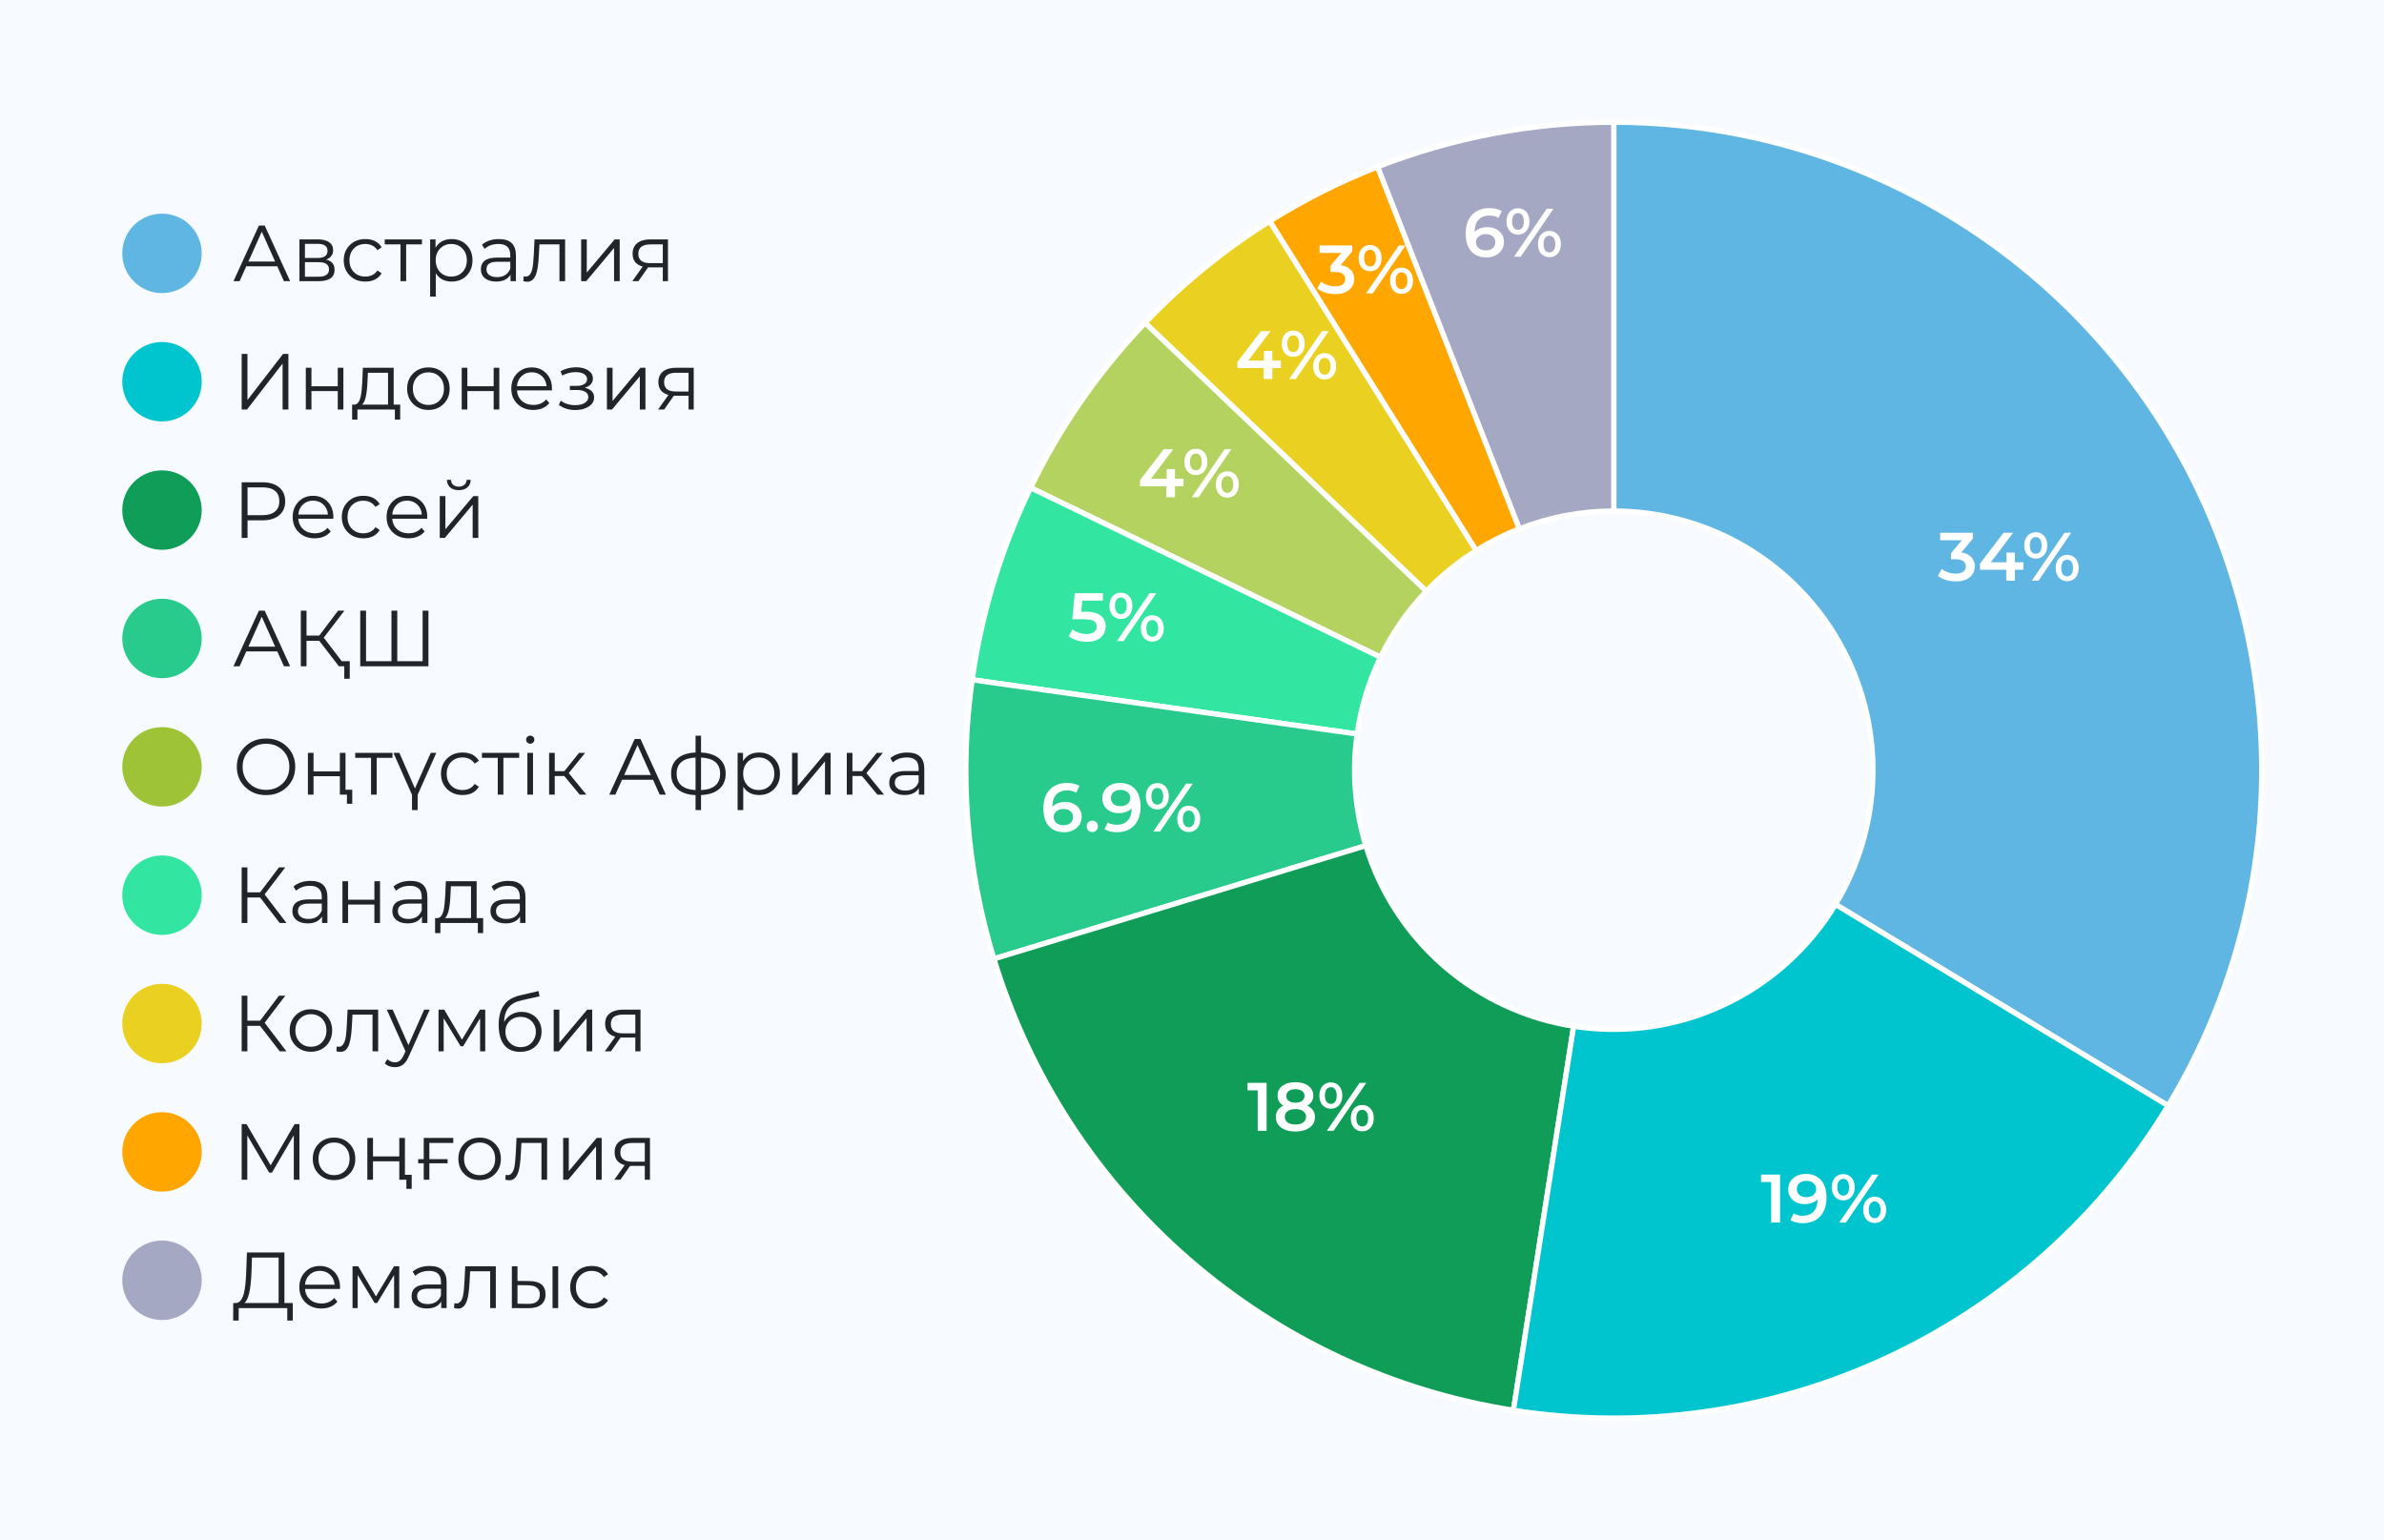 <svg width="390" height="252" viewBox="0 0 390 252" fill="none" xmlns="http://www.w3.org/2000/svg">
<rect x="0" y="0" width="390" height="252" fill="#333333" stroke="none"/>
<g clip-path="url(#clip0_2001_129)">
<path d="M800 0H0V400H800V0Z" fill="#F7FBFF"/>
<path d="M45.358 43.569H40.288L39.196 46H38.195L42.355 36.9H43.304L47.464 46H46.45L45.358 43.569ZM45.007 42.789L42.823 37.901L40.639 42.789H45.007ZM53.342 42.464C54.269 42.681 54.733 43.24 54.733 44.141C54.733 45.38 53.853 46 52.094 46H48.987V39.162H52.003C52.783 39.162 53.394 39.314 53.836 39.617C54.278 39.92 54.499 40.354 54.499 40.917C54.499 41.671 54.113 42.187 53.342 42.464ZM49.884 42.204H51.938C53.03 42.204 53.576 41.814 53.576 41.034C53.576 40.271 53.03 39.89 51.938 39.89H49.884V42.204ZM52.055 45.272C53.233 45.272 53.823 44.878 53.823 44.089C53.823 43.292 53.264 42.893 52.146 42.893H49.884V45.272H52.055ZM59.756 46.065C58.733 46.065 57.893 45.74 57.234 45.09C56.567 44.431 56.233 43.595 56.233 42.581C56.233 41.567 56.567 40.735 57.234 40.085C57.893 39.435 58.733 39.11 59.756 39.11C60.995 39.11 61.888 39.561 62.434 40.462L61.745 40.93C61.286 40.254 60.623 39.916 59.756 39.916C59.002 39.916 58.382 40.159 57.897 40.644C57.412 41.147 57.169 41.792 57.169 42.581C57.169 43.378 57.412 44.024 57.897 44.518C58.382 45.003 59.002 45.246 59.756 45.246C60.631 45.246 61.294 44.912 61.745 44.245L62.434 44.713C61.879 45.614 60.987 46.065 59.756 46.065ZM69.031 39.981H66.444V46H65.521V39.981H62.934V39.162H69.031V39.981ZM73.889 39.11C74.877 39.11 75.687 39.431 76.32 40.072C76.97 40.722 77.295 41.558 77.295 42.581C77.295 43.612 76.97 44.453 76.32 45.103C75.687 45.744 74.877 46.065 73.889 46.065C72.736 46.065 71.869 45.614 71.289 44.713V48.522H70.366V39.162H71.25V40.514C71.822 39.578 72.701 39.11 73.889 39.11ZM73.824 45.246C74.552 45.246 75.158 45.003 75.644 44.518C76.129 44.015 76.372 43.37 76.372 42.581C76.372 41.801 76.129 41.16 75.644 40.657C75.158 40.163 74.552 39.916 73.824 39.916C73.087 39.916 72.48 40.163 72.004 40.657C71.518 41.151 71.276 41.792 71.276 42.581C71.276 43.37 71.518 44.015 72.004 44.518C72.48 45.003 73.087 45.246 73.824 45.246ZM81.631 39.11C83.477 39.11 84.4 39.994 84.4 41.762V46H83.516V44.934C83.065 45.688 82.281 46.065 81.163 46.065C80.4 46.065 79.789 45.883 79.33 45.519C78.888 45.155 78.667 44.674 78.667 44.076C78.667 42.785 79.546 42.139 81.306 42.139H83.477V41.723C83.477 40.518 82.831 39.916 81.54 39.916C80.63 39.916 79.871 40.185 79.265 40.722L78.849 40.033C79.577 39.418 80.504 39.11 81.631 39.11ZM81.306 45.337C82.38 45.337 83.104 44.873 83.477 43.946V42.828H81.332C80.162 42.828 79.577 43.235 79.577 44.05C79.577 44.449 79.728 44.761 80.032 44.986C80.335 45.22 80.76 45.337 81.306 45.337ZM92.447 39.162V46H91.524V39.981H88.248L88.157 41.671C88.088 43.092 87.945 44.128 87.728 44.778C87.425 45.653 86.939 46.091 86.272 46.091C86.09 46.091 85.869 46.056 85.609 45.987L85.674 45.194C85.83 45.229 85.938 45.246 85.999 45.246C86.502 45.246 86.853 44.865 87.052 44.102C87.173 43.634 87.264 42.802 87.325 41.606L87.442 39.162H92.447ZM95.071 39.162H95.994V44.596L100.557 39.162H101.376V46H100.453V40.566L95.903 46H95.071V39.162ZM109.273 39.162V46H108.428V43.738H106.023L104.437 46H103.436L105.139 43.608C104.038 43.313 103.488 42.611 103.488 41.502C103.488 40.739 103.752 40.154 104.281 39.747C104.792 39.357 105.499 39.162 106.4 39.162H109.273ZM104.424 41.528C104.424 42.542 105.07 43.049 106.361 43.049H108.428V39.981H106.426C105.091 39.981 104.424 40.497 104.424 41.528Z" fill="#212529"/>
<path d="M26.5 47.95C30.09 47.95 33 45.04 33 41.45C33 37.86 30.09 34.95 26.5 34.95C22.91 34.95 20 37.86 20 41.45C20 45.04 22.91 47.95 26.5 47.95Z" fill="#60B6E3"/>
<path d="M39.534 57.9H40.483V65.44L46.307 57.9H47.178V67H46.229V59.473L40.405 67H39.534V57.9ZM50.028 60.162H50.951V63.191H55.254V60.162H56.177V67H55.254V63.984H50.951V67H50.028V60.162ZM65.469 66.194V68.651H64.598V67H58.475V68.651H57.604V66.194H57.994C58.454 66.168 58.783 65.765 58.982 64.985C59.112 64.465 59.208 63.62 59.268 62.45L59.359 60.162H64.403V66.194H65.469ZM60.113 62.502C60.027 64.573 59.728 65.804 59.216 66.194H63.48V60.981H60.191L60.113 62.502ZM70.089 67.065C69.084 67.065 68.252 66.736 67.593 66.077C66.934 65.427 66.605 64.595 66.605 63.581C66.605 62.567 66.934 61.735 67.593 61.085C68.252 60.435 69.084 60.11 70.089 60.11C71.094 60.11 71.922 60.435 72.572 61.085C73.231 61.735 73.56 62.567 73.56 63.581C73.56 64.595 73.231 65.427 72.572 66.077C71.922 66.736 71.094 67.065 70.089 67.065ZM70.089 66.246C70.826 66.246 71.432 66.003 71.909 65.518C72.386 65.015 72.624 64.37 72.624 63.581C72.624 62.792 72.386 62.147 71.909 61.644C71.432 61.159 70.826 60.916 70.089 60.916C69.352 60.916 68.746 61.159 68.269 61.644C67.784 62.147 67.541 62.792 67.541 63.581C67.541 64.37 67.784 65.015 68.269 65.518C68.746 66.003 69.352 66.246 70.089 66.246ZM75.533 60.162H76.456V63.191H80.759V60.162H81.682V67H80.759V63.984H76.456V67H75.533V60.162ZM90.285 63.867H84.565C84.617 64.578 84.89 65.154 85.384 65.596C85.878 66.029 86.502 66.246 87.256 66.246C88.132 66.246 88.829 65.947 89.349 65.349L89.869 65.947C89.245 66.692 88.365 67.065 87.23 67.065C86.173 67.065 85.311 66.736 84.643 66.077C83.976 65.436 83.642 64.604 83.642 63.581C83.642 62.567 83.959 61.735 84.591 61.085C85.224 60.435 86.021 60.11 86.983 60.11C87.954 60.11 88.747 60.431 89.362 61.072C89.986 61.722 90.298 62.558 90.298 63.581L90.285 63.867ZM86.983 60.903C86.325 60.903 85.77 61.115 85.319 61.54C84.877 61.956 84.626 62.502 84.565 63.178H89.414C89.353 62.502 89.102 61.956 88.66 61.54C88.21 61.115 87.65 60.903 86.983 60.903ZM95.669 63.438C96.683 63.672 97.19 64.205 97.19 65.037C97.19 65.644 96.891 66.138 96.293 66.519C95.713 66.892 94.989 67.078 94.122 67.078C93.056 67.078 92.155 66.796 91.418 66.233L91.73 65.544C92.38 66.038 93.165 66.285 94.083 66.285C94.716 66.285 95.232 66.168 95.63 65.934C96.038 65.691 96.241 65.366 96.241 64.959C96.241 64.595 96.077 64.309 95.747 64.101C95.418 63.902 94.967 63.802 94.395 63.802H93.225V63.126H94.343C94.855 63.126 95.262 63.031 95.565 62.84C95.886 62.641 96.046 62.376 96.046 62.047C96.046 61.683 95.869 61.393 95.513 61.176C95.167 60.977 94.712 60.877 94.148 60.877C93.412 60.877 92.684 61.063 91.964 61.436L91.704 60.721C92.519 60.296 93.364 60.084 94.239 60.084C95.037 60.084 95.691 60.249 96.202 60.578C96.731 60.925 96.995 61.371 96.995 61.917C96.995 62.645 96.553 63.152 95.669 63.438ZM99.286 60.162H100.209V65.596L104.772 60.162H105.591V67H104.668V61.566L100.118 67H99.286V60.162ZM113.488 60.162V67H112.643V64.738H110.238L108.652 67H107.651L109.354 64.608C108.253 64.313 107.703 63.611 107.703 62.502C107.703 61.739 107.967 61.154 108.496 60.747C109.007 60.357 109.714 60.162 110.615 60.162H113.488ZM108.639 62.528C108.639 63.542 109.285 64.049 110.576 64.049H112.643V60.981H110.641C109.306 60.981 108.639 61.497 108.639 62.528Z" fill="#212529"/>
<path d="M26.5 68.95C30.09 68.95 33 66.04 33 62.45C33 58.86 30.09 55.95 26.5 55.95C22.91 55.95 20 58.86 20 62.45C20 66.04 22.91 68.95 26.5 68.95Z" fill="#00C5CF"/>
<path d="M42.94 78.9C44.101 78.9 45.011 79.177 45.67 79.732C46.329 80.287 46.658 81.049 46.658 82.02C46.658 82.991 46.329 83.749 45.67 84.295C45.011 84.85 44.101 85.127 42.94 85.127H40.496V88H39.534V78.9H42.94ZM42.914 84.282C43.815 84.282 44.509 84.083 44.994 83.684C45.462 83.294 45.696 82.739 45.696 82.02C45.696 80.495 44.769 79.732 42.914 79.732H40.496V84.282H42.914ZM54.523 84.867H48.803C48.855 85.578 49.127 86.154 49.621 86.596C50.115 87.029 50.739 87.246 51.493 87.246C52.369 87.246 53.066 86.947 53.587 86.349L54.106 86.947C53.483 87.692 52.603 88.065 51.468 88.065C50.41 88.065 49.548 87.736 48.88 87.077C48.213 86.436 47.88 85.604 47.88 84.581C47.88 83.567 48.196 82.735 48.828 82.085C49.461 81.435 50.258 81.11 51.221 81.11C52.191 81.11 52.984 81.431 53.599 82.072C54.224 82.722 54.535 83.558 54.535 84.581L54.523 84.867ZM51.221 81.903C50.562 81.903 50.007 82.115 49.556 82.54C49.114 82.956 48.863 83.502 48.803 84.178H53.651C53.591 83.502 53.34 82.956 52.898 82.54C52.447 82.115 51.888 81.903 51.221 81.903ZM59.439 88.065C58.416 88.065 57.575 87.74 56.917 87.09C56.249 86.431 55.916 85.595 55.916 84.581C55.916 83.567 56.249 82.735 56.917 82.085C57.575 81.435 58.416 81.11 59.439 81.11C60.678 81.11 61.571 81.561 62.117 82.462L61.428 82.93C60.968 82.254 60.305 81.916 59.439 81.916C58.685 81.916 58.065 82.159 57.58 82.644C57.094 83.147 56.852 83.792 56.852 84.581C56.852 85.378 57.094 86.024 57.58 86.518C58.065 87.003 58.685 87.246 59.439 87.246C60.314 87.246 60.977 86.912 61.428 86.245L62.117 86.713C61.562 87.614 60.669 88.065 59.439 88.065ZM69.884 84.867H64.164C64.216 85.578 64.489 86.154 64.983 86.596C65.477 87.029 66.101 87.246 66.855 87.246C67.73 87.246 68.428 86.947 68.948 86.349L69.468 86.947C68.844 87.692 67.964 88.065 66.829 88.065C65.772 88.065 64.909 87.736 64.242 87.077C63.575 86.436 63.241 85.604 63.241 84.581C63.241 83.567 63.557 82.735 64.19 82.085C64.823 81.435 65.62 81.11 66.582 81.11C67.552 81.11 68.346 81.431 68.961 82.072C69.585 82.722 69.897 83.558 69.897 84.581L69.884 84.867ZM66.582 81.903C65.923 81.903 65.368 82.115 64.918 82.54C64.476 82.956 64.225 83.502 64.164 84.178H69.013C68.952 83.502 68.701 82.956 68.259 82.54C67.808 82.115 67.249 81.903 66.582 81.903ZM75.047 80.187C74.458 80.187 73.994 80.04 73.656 79.745C73.301 79.45 73.119 79.034 73.11 78.497H73.773C73.782 78.835 73.903 79.108 74.137 79.316C74.371 79.515 74.674 79.615 75.047 79.615C75.42 79.615 75.723 79.515 75.957 79.316C76.2 79.108 76.325 78.835 76.334 78.497H76.997C76.988 79.034 76.806 79.45 76.451 79.745C76.104 80.04 75.636 80.187 75.047 80.187ZM71.94 81.162H72.863V86.596L77.426 81.162H78.245V88H77.322V82.566L72.772 88H71.94V81.162Z" fill="#212529"/>
<path d="M26.5 89.95C30.09 89.95 33 87.04 33 83.45C33 79.86 30.09 76.95 26.5 76.95C22.91 76.95 20 79.86 20 83.45C20 87.04 22.91 89.95 26.5 89.95Z" fill="#0F9D58"/>
<path d="M45.358 106.569H40.288L39.196 109H38.195L42.355 99.9H43.304L47.464 109H46.45L45.358 106.569ZM45.007 105.789L42.823 100.901L40.639 105.789H45.007ZM57.216 108.168V111.041H56.319V109H55.435L52.224 104.827H50.144V109H49.208V99.9H50.144V103.982H52.224L55.305 99.9H56.345L52.965 104.32L55.903 108.168H57.216ZM70.086 99.9V109H58.932V99.9H59.881V108.168H64.041V99.9H64.99V108.168H69.137V99.9H70.086Z" fill="#212529"/>
<path d="M26.5 110.95C30.09 110.95 33 108.04 33 104.45C33 100.86 30.09 97.95 26.5 97.95C22.91 97.95 20 100.86 20 104.45C20 108.04 22.91 110.95 26.5 110.95Z" fill="#29CB8D"/>
<path d="M43.525 130.078C42.147 130.078 41.007 129.636 40.106 128.752C39.196 127.877 38.741 126.776 38.741 125.45C38.741 124.124 39.196 123.019 40.106 122.135C41.007 121.26 42.147 120.822 43.525 120.822C44.894 120.822 46.03 121.26 46.931 122.135C47.841 123.01 48.296 124.115 48.296 125.45C48.296 126.785 47.841 127.89 46.931 128.765C46.03 129.64 44.894 130.078 43.525 130.078ZM43.525 129.22C44.617 129.22 45.527 128.865 46.255 128.154C46.974 127.435 47.334 126.533 47.334 125.45C47.334 124.367 46.974 123.465 46.255 122.746C45.527 122.035 44.617 121.68 43.525 121.68C42.424 121.68 41.51 122.035 40.782 122.746C40.054 123.465 39.69 124.367 39.69 125.45C39.69 126.533 40.054 127.435 40.782 128.154C41.51 128.865 42.424 129.22 43.525 129.22ZM57.625 129.194V131.495H56.754V130H55.597V126.984H51.294V130H50.371V123.162H51.294V126.191H55.597V123.162H56.52V129.194H57.625ZM64.207 123.981H61.62V130H60.697V123.981H58.11V123.162H64.207V123.981ZM68.323 130.039V132.522H67.4V130.039L64.359 123.162H65.334L67.882 128.986L70.469 123.162H71.379L68.323 130.039ZM75.663 130.065C74.641 130.065 73.8 129.74 73.141 129.09C72.474 128.431 72.14 127.595 72.14 126.581C72.14 125.567 72.474 124.735 73.141 124.085C73.8 123.435 74.641 123.11 75.663 123.11C76.903 123.11 77.795 123.561 78.341 124.462L77.652 124.93C77.193 124.254 76.53 123.916 75.663 123.916C74.909 123.916 74.29 124.159 73.804 124.644C73.319 125.147 73.076 125.792 73.076 126.581C73.076 127.378 73.319 128.024 73.804 128.518C74.29 129.003 74.909 129.246 75.663 129.246C76.539 129.246 77.202 128.912 77.652 128.245L78.341 128.713C77.787 129.614 76.894 130.065 75.663 130.065ZM84.938 123.981H82.351V130H81.428V123.981H78.841V123.162H84.938V123.981ZM86.741 121.667C86.55 121.667 86.39 121.602 86.26 121.472C86.13 121.342 86.065 121.186 86.065 121.004C86.065 120.831 86.13 120.679 86.26 120.549C86.39 120.419 86.55 120.354 86.741 120.354C86.932 120.354 87.092 120.415 87.222 120.536C87.352 120.666 87.417 120.818 87.417 120.991C87.417 121.182 87.352 121.342 87.222 121.472C87.092 121.602 86.932 121.667 86.741 121.667ZM86.273 123.162H87.196V130H86.273V123.162ZM92.311 126.958H90.751V130H89.828V123.162H90.751V126.165H92.324L94.729 123.162H95.73L93.039 126.477L95.925 130H94.833L92.311 126.958ZM106.829 127.569H101.759L100.667 130H99.666L103.826 120.9H104.775L108.935 130H107.921L106.829 127.569ZM106.478 126.789L104.294 121.901L102.11 126.789H106.478ZM118.713 126.568C118.713 127.634 118.362 128.47 117.66 129.077C116.958 129.684 115.965 130.013 114.683 130.065V132.522H113.786V130.078C112.512 130.026 111.528 129.697 110.835 129.09C110.133 128.475 109.782 127.634 109.782 126.568C109.782 125.511 110.133 124.683 110.835 124.085C111.528 123.487 112.512 123.162 113.786 123.11V120.354H114.683V123.11C115.965 123.171 116.958 123.5 117.66 124.098C118.362 124.696 118.713 125.519 118.713 126.568ZM110.692 126.568C110.692 128.241 111.723 129.138 113.786 129.259V123.929C111.723 124.033 110.692 124.913 110.692 126.568ZM114.683 129.259C116.763 129.155 117.803 128.258 117.803 126.568C117.803 124.913 116.763 124.033 114.683 123.929V129.259ZM124.188 123.11C125.176 123.11 125.986 123.431 126.619 124.072C127.269 124.722 127.594 125.558 127.594 126.581C127.594 127.612 127.269 128.453 126.619 129.103C125.986 129.744 125.176 130.065 124.188 130.065C123.035 130.065 122.168 129.614 121.588 128.713V132.522H120.665V123.162H121.549V124.514C122.121 123.578 123 123.11 124.188 123.11ZM124.123 129.246C124.851 129.246 125.457 129.003 125.943 128.518C126.428 128.015 126.671 127.37 126.671 126.581C126.671 125.801 126.428 125.16 125.943 124.657C125.457 124.163 124.851 123.916 124.123 123.916C123.386 123.916 122.779 124.163 122.303 124.657C121.817 125.151 121.575 125.792 121.575 126.581C121.575 127.37 121.817 128.015 122.303 128.518C122.779 129.003 123.386 129.246 124.123 129.246ZM129.577 123.162H130.5V128.596L135.063 123.162H135.882V130H134.959V124.566L130.409 130H129.577V123.162ZM141.01 126.958H139.45V130H138.527V123.162H139.45V126.165H141.023L143.428 123.162H144.429L141.738 126.477L144.624 130H143.532L141.01 126.958ZM148.434 123.11C150.28 123.11 151.203 123.994 151.203 125.762V130H150.319V128.934C149.868 129.688 149.084 130.065 147.966 130.065C147.203 130.065 146.592 129.883 146.133 129.519C145.691 129.155 145.47 128.674 145.47 128.076C145.47 126.785 146.349 126.139 148.109 126.139H150.28V125.723C150.28 124.518 149.634 123.916 148.343 123.916C147.433 123.916 146.674 124.185 146.068 124.722L145.652 124.033C146.38 123.418 147.307 123.11 148.434 123.11ZM148.109 129.337C149.183 129.337 149.907 128.873 150.28 127.946V126.828H148.135C146.965 126.828 146.38 127.235 146.38 128.05C146.38 128.449 146.531 128.761 146.835 128.986C147.138 129.22 147.563 129.337 148.109 129.337Z" fill="#212529"/>
<path d="M26.5 131.95C30.09 131.95 33 129.04 33 125.45C33 121.86 30.09 118.95 26.5 118.95C22.91 118.95 20 121.86 20 125.45C20 129.04 22.91 131.95 26.5 131.95Z" fill="#9EC337"/>
<path d="M42.55 146.827H40.47V151H39.534V141.9H40.47V145.982H42.55L45.631 141.9H46.671L43.291 146.32L46.866 151H45.761L42.55 146.827ZM50.794 144.11C52.64 144.11 53.563 144.994 53.563 146.762V151H52.679V149.934C52.228 150.688 51.444 151.065 50.326 151.065C49.563 151.065 48.952 150.883 48.493 150.519C48.051 150.155 47.83 149.674 47.83 149.076C47.83 147.785 48.71 147.139 50.469 147.139H52.64V146.723C52.64 145.518 51.994 144.916 50.703 144.916C49.793 144.916 49.035 145.185 48.428 145.722L48.012 145.033C48.74 144.418 49.667 144.11 50.794 144.11ZM50.469 150.337C51.544 150.337 52.267 149.873 52.64 148.946V147.828H50.495C49.325 147.828 48.74 148.235 48.74 149.05C48.74 149.449 48.892 149.761 49.195 149.986C49.498 150.22 49.923 150.337 50.469 150.337ZM56.02 144.162H56.943V147.191H61.246V144.162H62.169V151H61.246V147.984H56.943V151H56.02V144.162ZM67.145 144.11C68.992 144.11 69.915 144.994 69.915 146.762V151H69.031V149.934C68.58 150.688 67.796 151.065 66.677 151.065C65.915 151.065 65.304 150.883 64.844 150.519C64.403 150.155 64.181 149.674 64.181 149.076C64.181 147.785 65.061 147.139 66.82 147.139H68.992V146.723C68.992 145.518 68.346 144.916 67.055 144.916C66.144 144.916 65.386 145.185 64.779 145.722L64.364 145.033C65.091 144.418 66.019 144.11 67.145 144.11ZM66.82 150.337C67.895 150.337 68.619 149.873 68.992 148.946V147.828H66.847C65.677 147.828 65.091 148.235 65.091 149.05C65.091 149.449 65.243 149.761 65.546 149.986C65.85 150.22 66.275 150.337 66.82 150.337ZM79.041 150.194V152.651H78.17V151H72.047V152.651H71.176V150.194H71.566C72.025 150.168 72.354 149.765 72.554 148.985C72.684 148.465 72.779 147.62 72.84 146.45L72.931 144.162H77.975V150.194H79.041ZM73.685 146.502C73.598 148.573 73.299 149.804 72.788 150.194H77.052V144.981H73.763L73.685 146.502ZM83.192 144.11C85.038 144.11 85.961 144.994 85.961 146.762V151H85.077V149.934C84.627 150.688 83.842 151.065 82.724 151.065C81.962 151.065 81.351 150.883 80.891 150.519C80.449 150.155 80.228 149.674 80.228 149.076C80.228 147.785 81.108 147.139 82.867 147.139H85.038V146.723C85.038 145.518 84.393 144.916 83.101 144.916C82.191 144.916 81.433 145.185 80.826 145.722L80.41 145.033C81.138 144.418 82.066 144.11 83.192 144.11ZM82.867 150.337C83.942 150.337 84.666 149.873 85.038 148.946V147.828H82.893C81.723 147.828 81.138 148.235 81.138 149.05C81.138 149.449 81.29 149.761 81.593 149.986C81.897 150.22 82.321 150.337 82.867 150.337Z" fill="#212529"/>
<path d="M26.5 152.95C30.09 152.95 33 150.04 33 146.45C33 142.86 30.09 139.95 26.5 139.95C22.91 139.95 20 142.86 20 146.45C20 150.04 22.91 152.95 26.5 152.95Z" fill="#32E5A1"/>
<path d="M45.761 172L42.264 167.463L43.044 166.995L46.866 172H45.761ZM39.534 172V162.9H40.47V172H39.534ZM40.184 167.827V166.982H43.031V167.827H40.184ZM43.122 167.554L42.238 167.398L45.631 162.9H46.671L43.122 167.554ZM50.855 172.065C50.197 172.065 49.603 171.918 49.074 171.623C48.554 171.32 48.143 170.908 47.839 170.388C47.536 169.859 47.384 169.257 47.384 168.581C47.384 167.896 47.536 167.294 47.839 166.774C48.143 166.254 48.554 165.847 49.074 165.552C49.594 165.257 50.188 165.11 50.855 165.11C51.531 165.11 52.129 165.257 52.649 165.552C53.178 165.847 53.59 166.254 53.884 166.774C54.188 167.294 54.339 167.896 54.339 168.581C54.339 169.257 54.188 169.859 53.884 170.388C53.59 170.908 53.178 171.32 52.649 171.623C52.121 171.918 51.523 172.065 50.855 172.065ZM50.855 171.246C51.349 171.246 51.787 171.138 52.168 170.921C52.55 170.696 52.849 170.384 53.065 169.985C53.291 169.578 53.403 169.11 53.403 168.581C53.403 168.044 53.291 167.576 53.065 167.177C52.849 166.778 52.55 166.471 52.168 166.254C51.787 166.029 51.354 165.916 50.868 165.916C50.383 165.916 49.95 166.029 49.568 166.254C49.187 166.471 48.884 166.778 48.658 167.177C48.433 167.576 48.32 168.044 48.32 168.581C48.32 169.11 48.433 169.578 48.658 169.985C48.884 170.384 49.187 170.696 49.568 170.921C49.95 171.138 50.379 171.246 50.855 171.246ZM55.026 171.987L55.091 171.194C55.152 171.203 55.208 171.216 55.26 171.233C55.321 171.242 55.373 171.246 55.416 171.246C55.693 171.246 55.914 171.142 56.079 170.934C56.252 170.726 56.382 170.449 56.469 170.102C56.556 169.755 56.616 169.365 56.651 168.932C56.686 168.49 56.716 168.048 56.742 167.606L56.859 165.175H61.864V172H60.941V165.708L61.175 165.981H57.457L57.678 165.695L57.574 167.671C57.548 168.26 57.5 168.824 57.431 169.361C57.37 169.898 57.271 170.371 57.132 170.778C57.002 171.185 56.82 171.506 56.586 171.74C56.352 171.965 56.053 172.078 55.689 172.078C55.585 172.078 55.477 172.069 55.364 172.052C55.26 172.035 55.147 172.013 55.026 171.987ZM64.605 174.587C64.284 174.587 63.977 174.535 63.682 174.431C63.396 174.327 63.149 174.171 62.941 173.963L63.37 173.274C63.543 173.439 63.73 173.564 63.929 173.651C64.137 173.746 64.367 173.794 64.618 173.794C64.921 173.794 65.181 173.707 65.398 173.534C65.623 173.369 65.835 173.075 66.035 172.65L66.477 171.649L66.581 171.506L69.389 165.175H70.299L66.88 172.819C66.689 173.261 66.477 173.612 66.243 173.872C66.017 174.132 65.77 174.314 65.502 174.418C65.233 174.531 64.934 174.587 64.605 174.587ZM66.425 172.195L63.279 165.175H64.241L67.023 171.441L66.425 172.195ZM71.737 172V165.175H72.673L75.767 170.414H75.377L78.523 165.175H79.381V172H78.536V166.228L78.705 166.306L75.767 171.168H75.351L72.387 166.254L72.582 166.215V172H71.737ZM85.075 172.078C84.521 172.078 84.027 171.987 83.593 171.805C83.169 171.623 82.805 171.346 82.501 170.973C82.198 170.6 81.968 170.141 81.812 169.595C81.656 169.04 81.578 168.399 81.578 167.671C81.578 167.021 81.639 166.453 81.76 165.968C81.882 165.474 82.051 165.049 82.267 164.694C82.484 164.339 82.735 164.04 83.021 163.797C83.316 163.546 83.632 163.346 83.97 163.199C84.317 163.043 84.672 162.926 85.036 162.848L88.104 162.133L88.26 162.991L85.374 163.641C85.192 163.684 84.971 163.745 84.711 163.823C84.46 163.901 84.2 164.018 83.931 164.174C83.671 164.33 83.429 164.547 83.203 164.824C82.978 165.101 82.796 165.461 82.657 165.903C82.527 166.336 82.462 166.878 82.462 167.528C82.462 167.667 82.467 167.779 82.475 167.866C82.484 167.944 82.493 168.031 82.501 168.126C82.519 168.213 82.532 168.343 82.54 168.516L82.137 168.178C82.233 167.649 82.428 167.19 82.722 166.8C83.017 166.401 83.385 166.094 83.827 165.877C84.278 165.652 84.776 165.539 85.322 165.539C85.955 165.539 86.518 165.678 87.012 165.955C87.506 166.224 87.892 166.601 88.169 167.086C88.455 167.571 88.598 168.135 88.598 168.776C88.598 169.409 88.451 169.976 88.156 170.479C87.87 170.982 87.463 171.376 86.934 171.662C86.406 171.939 85.786 172.078 85.075 172.078ZM85.179 171.311C85.665 171.311 86.094 171.203 86.466 170.986C86.839 170.761 87.129 170.457 87.337 170.076C87.554 169.695 87.662 169.266 87.662 168.789C87.662 168.321 87.554 167.905 87.337 167.541C87.129 167.177 86.839 166.891 86.466 166.683C86.094 166.466 85.66 166.358 85.166 166.358C84.681 166.358 84.252 166.462 83.879 166.67C83.507 166.869 83.212 167.151 82.995 167.515C82.787 167.879 82.683 168.299 82.683 168.776C82.683 169.253 82.787 169.682 82.995 170.063C83.212 170.444 83.507 170.748 83.879 170.973C84.261 171.198 84.694 171.311 85.179 171.311ZM90.577 172V165.175H91.5V170.596L96.063 165.175H96.882V172H95.959V166.566L91.409 172H90.577ZM103.934 172V169.543L104.103 169.738H101.789C100.914 169.738 100.229 169.547 99.735 169.166C99.241 168.785 98.994 168.23 98.994 167.502C98.994 166.722 99.258 166.141 99.787 165.76C100.316 165.37 101.022 165.175 101.906 165.175H104.779V172H103.934ZM98.942 172L100.814 169.374H101.776L99.943 172H98.942ZM103.934 169.27V165.708L104.103 165.981H101.932C101.299 165.981 100.805 166.102 100.45 166.345C100.103 166.588 99.93 166.982 99.93 167.528C99.93 168.542 100.576 169.049 101.867 169.049H104.103L103.934 169.27Z" fill="#212529"/>
<path d="M26.5 173.95C30.09 173.95 33 171.04 33 167.45C33 163.86 30.09 160.95 26.5 160.95C22.91 160.95 20 163.86 20 167.45C20 171.04 22.91 173.95 26.5 173.95Z" fill="#EAD021"/>
<path d="M48.985 183.9V193H48.062V185.72L44.487 191.843H44.032L40.457 185.759V193H39.534V183.9H40.327L44.279 190.647L48.192 183.9H48.985ZM54.652 193.065C53.646 193.065 52.814 192.736 52.156 192.077C51.497 191.427 51.168 190.595 51.168 189.581C51.168 188.567 51.497 187.735 52.156 187.085C52.814 186.435 53.646 186.11 54.652 186.11C55.657 186.11 56.485 186.435 57.135 187.085C57.793 187.735 58.123 188.567 58.123 189.581C58.123 190.595 57.793 191.427 57.135 192.077C56.485 192.736 55.657 193.065 54.652 193.065ZM54.652 192.246C55.388 192.246 55.995 192.003 56.472 191.518C56.948 191.015 57.187 190.37 57.187 189.581C57.187 188.792 56.948 188.147 56.472 187.644C55.995 187.159 55.388 186.916 54.652 186.916C53.915 186.916 53.308 187.159 52.832 187.644C52.346 188.147 52.104 188.792 52.104 189.581C52.104 190.37 52.346 191.015 52.832 191.518C53.308 192.003 53.915 192.246 54.652 192.246ZM67.349 192.194V194.495H66.478V193H65.321V189.984H61.018V193H60.095V186.162H61.018V189.191H65.321V186.162H66.244V192.194H67.349ZM70.24 186.981V189.633H73.23V190.309H70.24V193H69.317V190.309H68.407V189.633H69.317V186.162H74.153V186.981H70.24ZM78.468 193.065C77.463 193.065 76.631 192.736 75.972 192.077C75.313 191.427 74.984 190.595 74.984 189.581C74.984 188.567 75.313 187.735 75.972 187.085C76.631 186.435 77.463 186.11 78.468 186.11C79.473 186.11 80.301 186.435 80.951 187.085C81.61 187.735 81.939 188.567 81.939 189.581C81.939 190.595 81.61 191.427 80.951 192.077C80.301 192.736 79.473 193.065 78.468 193.065ZM78.468 192.246C79.205 192.246 79.811 192.003 80.288 191.518C80.765 191.015 81.003 190.37 81.003 189.581C81.003 188.792 80.765 188.147 80.288 187.644C79.811 187.159 79.205 186.916 78.468 186.916C77.731 186.916 77.125 187.159 76.648 187.644C76.163 188.147 75.92 188.792 75.92 189.581C75.92 190.37 76.163 191.015 76.648 191.518C77.125 192.003 77.731 192.246 78.468 192.246ZM89.502 186.162V193H88.579V186.981H85.303L85.212 188.671C85.142 190.092 84.999 191.128 84.783 191.778C84.479 192.653 83.994 193.091 83.327 193.091C83.145 193.091 82.924 193.056 82.664 192.987L82.729 192.194C82.885 192.229 82.993 192.246 83.054 192.246C83.556 192.246 83.907 191.865 84.107 191.102C84.228 190.634 84.319 189.802 84.38 188.606L84.497 186.162H89.502ZM92.126 186.162H93.049V191.596L97.612 186.162H98.43V193H97.507V187.566L92.957 193H92.126V186.162ZM106.328 186.162V193H105.483V190.738H103.078L101.492 193H100.491L102.194 190.608C101.093 190.313 100.543 189.611 100.543 188.502C100.543 187.739 100.807 187.154 101.336 186.747C101.847 186.357 102.553 186.162 103.455 186.162H106.328ZM101.479 188.528C101.479 189.542 102.124 190.049 103.416 190.049H105.483V186.981H103.481C102.146 186.981 101.479 187.497 101.479 188.528Z" fill="#212529"/>
<path d="M26.5 194.95C30.09 194.95 33 192.04 33 188.45C33 184.86 30.09 181.95 26.5 181.95C22.91 181.95 20 184.86 20 188.45C20 192.04 22.91 194.95 26.5 194.95Z" fill="#FFA600"/>
<path d="M47.893 213.168V216.041H46.996V214H39.053L39.04 216.041H38.143L38.156 213.168H38.611C39.209 213.133 39.638 212.6 39.898 211.569C40.106 210.772 40.236 209.532 40.288 207.851L40.392 204.9H46.528V213.168H47.893ZM41.146 207.942C41.051 210.906 40.661 212.648 39.976 213.168H45.579V205.732H41.224L41.146 207.942ZM55.614 210.867H49.894C49.946 211.578 50.219 212.154 50.713 212.596C51.207 213.029 51.831 213.246 52.585 213.246C53.461 213.246 54.158 212.947 54.678 212.349L55.198 212.947C54.574 213.692 53.695 214.065 52.559 214.065C51.502 214.065 50.64 213.736 49.972 213.077C49.305 212.436 48.971 211.604 48.971 210.581C48.971 209.567 49.288 208.735 49.92 208.085C50.553 207.435 51.35 207.11 52.312 207.11C53.283 207.11 54.076 207.431 54.691 208.072C55.315 208.722 55.627 209.558 55.627 210.581L55.614 210.867ZM52.312 207.903C51.654 207.903 51.099 208.115 50.648 208.54C50.206 208.956 49.955 209.502 49.894 210.178H54.743C54.683 209.502 54.431 208.956 53.989 208.54C53.539 208.115 52.98 207.903 52.312 207.903ZM65.314 207.162V214H64.469V208.592L61.7 213.168H61.284L58.515 208.579V214H57.67V207.162H58.606L61.505 212.089L64.456 207.162H65.314ZM70.294 207.11C72.14 207.11 73.063 207.994 73.063 209.762V214H72.179V212.934C71.728 213.688 70.944 214.065 69.826 214.065C69.063 214.065 68.452 213.883 67.993 213.519C67.551 213.155 67.33 212.674 67.33 212.076C67.33 210.785 68.21 210.139 69.969 210.139H72.14V209.723C72.14 208.518 71.494 207.916 70.203 207.916C69.293 207.916 68.535 208.185 67.928 208.722L67.512 208.033C68.24 207.418 69.167 207.11 70.294 207.11ZM69.969 213.337C71.044 213.337 71.767 212.873 72.14 211.946V210.828H69.995C68.825 210.828 68.24 211.235 68.24 212.05C68.24 212.449 68.392 212.761 68.695 212.986C68.998 213.22 69.423 213.337 69.969 213.337ZM81.11 207.162V214H80.187V207.981H76.911L76.82 209.671C76.751 211.092 76.608 212.128 76.391 212.778C76.088 213.653 75.602 214.091 74.935 214.091C74.753 214.091 74.532 214.056 74.272 213.987L74.337 213.194C74.493 213.229 74.601 213.246 74.662 213.246C75.165 213.246 75.516 212.865 75.715 212.102C75.836 211.634 75.927 210.802 75.988 209.606L76.105 207.162H81.11ZM86.607 209.58C88.366 209.597 89.246 210.325 89.246 211.764C89.246 212.492 89.003 213.051 88.518 213.441C88.033 213.831 87.339 214.022 86.438 214.013L83.734 214V207.162H84.657V209.554L86.607 209.58ZM90.39 207.162H91.313V214H90.39V207.162ZM86.386 213.311C87.669 213.328 88.31 212.813 88.31 211.764C88.31 210.785 87.669 210.286 86.386 210.269L84.657 210.243V213.285L86.386 213.311ZM96.801 214.065C95.778 214.065 94.938 213.74 94.279 213.09C93.612 212.431 93.278 211.595 93.278 210.581C93.278 209.567 93.612 208.735 94.279 208.085C94.938 207.435 95.778 207.11 96.801 207.11C98.04 207.11 98.933 207.561 99.479 208.462L98.79 208.93C98.331 208.254 97.668 207.916 96.801 207.916C96.047 207.916 95.427 208.159 94.942 208.644C94.457 209.147 94.214 209.792 94.214 210.581C94.214 211.378 94.457 212.024 94.942 212.518C95.427 213.003 96.047 213.246 96.801 213.246C97.676 213.246 98.339 212.912 98.79 212.245L99.479 212.713C98.924 213.614 98.032 214.065 96.801 214.065Z" fill="#212529"/>
<path d="M26.5 215.95C30.09 215.95 33 213.04 33 209.45C33 205.86 30.09 202.95 26.5 202.95C22.91 202.95 20 205.86 20 209.45C20 213.04 22.91 215.95 26.5 215.95Z" fill="#A4A8C2"/>
<path d="M264 83.6V20C282.793 20 301.249 24.996 317.475 34.477C333.702 43.958 347.116 57.583 356.343 73.955C365.571 90.327 370.279 108.857 369.987 127.648C369.695 146.439 364.412 164.815 354.68 180.892L300.272 147.957C304.165 141.526 306.278 134.176 306.395 126.659C306.512 119.143 304.628 111.731 300.937 105.182C297.246 98.633 291.881 93.183 285.39 89.391C278.899 85.599 271.517 83.6 264 83.6Z" fill="#60B6E3" stroke="white" stroke-width="0.862"/>
<path d="M319.958 95.112C319.405 95.112 318.863 95.034 318.333 94.877C317.81 94.712 317.37 94.488 317.011 94.205L317.639 93.073C317.922 93.305 318.266 93.491 318.669 93.633C319.073 93.775 319.495 93.846 319.935 93.846C320.458 93.846 320.865 93.742 321.156 93.532C321.448 93.316 321.593 93.025 321.593 92.659C321.593 92.3 321.459 92.016 321.19 91.807C320.921 91.598 320.488 91.493 319.89 91.493H319.173V90.496L321.414 87.83L321.605 88.379H317.392V87.158H322.736V88.132L320.495 90.799L319.734 90.351H320.171C321.134 90.351 321.855 90.567 322.333 91C322.818 91.426 323.061 91.975 323.061 92.647C323.061 93.088 322.949 93.495 322.725 93.868C322.501 94.242 322.157 94.544 321.694 94.776C321.239 95 320.66 95.112 319.958 95.112ZM323.902 93.219V92.21L327.767 87.158H329.324L325.515 92.21L324.787 91.986H331.004V93.219H323.902ZM328.204 95V93.219L328.248 91.986V90.407H329.615V95H328.204ZM332.376 95L337.731 87.158H338.829L333.474 95H332.376ZM333.026 91.381C332.66 91.381 332.335 91.292 332.051 91.112C331.767 90.933 331.547 90.683 331.39 90.362C331.233 90.041 331.155 89.663 331.155 89.23C331.155 88.797 331.233 88.42 331.39 88.099C331.547 87.778 331.767 87.527 332.051 87.348C332.335 87.169 332.66 87.079 333.026 87.079C333.407 87.079 333.735 87.169 334.012 87.348C334.296 87.527 334.516 87.778 334.673 88.099C334.83 88.42 334.908 88.797 334.908 89.23C334.908 89.663 334.83 90.041 334.673 90.362C334.516 90.683 334.296 90.933 334.012 91.112C333.735 91.292 333.407 91.381 333.026 91.381ZM333.037 90.597C333.336 90.597 333.567 90.481 333.732 90.25C333.903 90.011 333.989 89.671 333.989 89.23C333.989 88.79 333.903 88.454 333.732 88.222C333.567 87.983 333.336 87.864 333.037 87.864C332.738 87.864 332.499 87.983 332.32 88.222C332.148 88.461 332.062 88.797 332.062 89.23C332.062 89.663 332.148 90 332.32 90.239C332.499 90.478 332.738 90.597 333.037 90.597ZM338.168 95.078C337.802 95.078 337.477 94.989 337.194 94.809C336.91 94.63 336.689 94.38 336.533 94.059C336.376 93.738 336.297 93.361 336.297 92.927C336.297 92.494 336.376 92.117 336.533 91.796C336.689 91.475 336.91 91.225 337.194 91.045C337.477 90.866 337.802 90.776 338.168 90.776C338.549 90.776 338.878 90.866 339.154 91.045C339.438 91.225 339.658 91.475 339.815 91.796C339.972 92.117 340.05 92.494 340.05 92.927C340.05 93.361 339.972 93.738 339.815 94.059C339.658 94.38 339.438 94.63 339.154 94.809C338.878 94.989 338.549 95.078 338.168 95.078ZM338.168 94.294C338.467 94.294 338.702 94.175 338.874 93.936C339.046 93.697 339.132 93.361 339.132 92.927C339.132 92.494 339.046 92.158 338.874 91.919C338.702 91.68 338.467 91.561 338.168 91.561C337.877 91.561 337.642 91.68 337.462 91.919C337.291 92.151 337.205 92.487 337.205 92.927C337.205 93.368 337.291 93.708 337.462 93.947C337.642 94.178 337.877 94.294 338.168 94.294Z" fill="white"/>
<path d="M248.539 86.519L225.347 27.299C237.663 22.476 250.773 20 264 20V83.6C258.709 83.6 253.465 84.59 248.539 86.519Z" fill="#A4A8C2" stroke="white" stroke-width="0.862"/>
<path d="M241.482 90.073L207.704 36.184C213.296 32.68 219.202 29.705 225.347 27.298L248.539 86.519C246.081 87.482 243.718 88.672 241.482 90.073Z" fill="#FFA600" stroke="white" stroke-width="0.862"/>
<path d="M233.328 96.726L187.319 52.815C193.397 46.447 200.245 40.86 207.704 36.185L241.482 90.074C238.498 91.944 235.759 94.179 233.328 96.726Z" fill="#EAD021" stroke="white" stroke-width="0.862"/>
<path d="M225.84 107.518L168.6 79.796C173.4 69.885 179.715 60.782 187.319 52.815L233.327 96.726C230.286 99.913 227.76 103.554 225.84 107.518Z" fill="#B4D25F" stroke="white" stroke-width="0.862"/>
<path d="M186.505 79.554V78.545L190.371 73.493H191.928L188.119 78.545L187.391 78.321H193.608V79.554H186.505ZM190.808 81.335V79.554L190.852 78.321V76.742H192.219V81.335H190.808ZM194.98 81.335L200.335 73.493H201.433L196.078 81.335H194.98ZM195.63 77.716C195.264 77.716 194.939 77.627 194.655 77.447C194.371 77.268 194.151 77.018 193.994 76.697C193.837 76.376 193.759 75.999 193.759 75.565C193.759 75.132 193.837 74.755 193.994 74.434C194.151 74.113 194.371 73.862 194.655 73.683C194.939 73.504 195.264 73.414 195.63 73.414C196.011 73.414 196.339 73.504 196.616 73.683C196.9 73.862 197.12 74.113 197.277 74.434C197.434 74.755 197.512 75.132 197.512 75.565C197.512 75.999 197.434 76.376 197.277 76.697C197.12 77.018 196.9 77.268 196.616 77.447C196.339 77.627 196.011 77.716 195.63 77.716ZM195.641 76.932C195.94 76.932 196.171 76.816 196.336 76.585C196.507 76.346 196.593 76.006 196.593 75.565C196.593 75.125 196.507 74.788 196.336 74.557C196.171 74.318 195.94 74.198 195.641 74.198C195.342 74.198 195.103 74.318 194.924 74.557C194.752 74.796 194.666 75.132 194.666 75.565C194.666 75.999 194.752 76.335 194.924 76.574C195.103 76.813 195.342 76.932 195.641 76.932ZM200.772 81.413C200.406 81.413 200.081 81.324 199.797 81.144C199.514 80.965 199.293 80.715 199.136 80.394C198.98 80.073 198.901 79.696 198.901 79.262C198.901 78.829 198.98 78.452 199.136 78.131C199.293 77.81 199.514 77.559 199.797 77.38C200.081 77.201 200.406 77.111 200.772 77.111C201.153 77.111 201.482 77.201 201.758 77.38C202.042 77.559 202.262 77.81 202.419 78.131C202.576 78.452 202.654 78.829 202.654 79.262C202.654 79.696 202.576 80.073 202.419 80.394C202.262 80.715 202.042 80.965 201.758 81.144C201.482 81.324 201.153 81.413 200.772 81.413ZM200.772 80.629C201.071 80.629 201.306 80.51 201.478 80.271C201.65 80.032 201.736 79.696 201.736 79.262C201.736 78.829 201.65 78.493 201.478 78.254C201.306 78.015 201.071 77.896 200.772 77.896C200.481 77.896 200.246 78.015 200.066 78.254C199.895 78.486 199.809 78.822 199.809 79.262C199.809 79.703 199.895 80.043 200.066 80.282C200.246 80.513 200.481 80.629 200.772 80.629Z" fill="white"/>
<path d="M202.429 60.219V59.21L206.294 54.158H207.852L204.043 59.21L203.314 58.986H209.532V60.219H202.429ZM206.731 62V60.219L206.776 58.986V57.407H208.143V62H206.731ZM210.904 62L216.259 54.158H217.357L212.002 62H210.904ZM211.554 58.381C211.188 58.381 210.863 58.292 210.579 58.112C210.295 57.933 210.075 57.683 209.918 57.362C209.761 57.041 209.683 56.663 209.683 56.23C209.683 55.797 209.761 55.42 209.918 55.099C210.075 54.778 210.295 54.527 210.579 54.348C210.863 54.169 211.188 54.079 211.554 54.079C211.935 54.079 212.263 54.169 212.54 54.348C212.823 54.527 213.044 54.778 213.201 55.099C213.357 55.42 213.436 55.797 213.436 56.23C213.436 56.663 213.357 57.041 213.201 57.362C213.044 57.683 212.823 57.933 212.54 58.112C212.263 58.292 211.935 58.381 211.554 58.381ZM211.565 57.597C211.864 57.597 212.095 57.481 212.259 57.25C212.431 57.011 212.517 56.671 212.517 56.23C212.517 55.79 212.431 55.454 212.259 55.222C212.095 54.983 211.864 54.864 211.565 54.864C211.266 54.864 211.027 54.983 210.848 55.222C210.676 55.461 210.59 55.797 210.59 56.23C210.59 56.663 210.676 57 210.848 57.239C211.027 57.478 211.266 57.597 211.565 57.597ZM216.696 62.078C216.33 62.078 216.005 61.989 215.721 61.809C215.437 61.63 215.217 61.38 215.06 61.059C214.903 60.738 214.825 60.361 214.825 59.927C214.825 59.494 214.903 59.117 215.06 58.796C215.217 58.475 215.437 58.224 215.721 58.045C216.005 57.866 216.33 57.776 216.696 57.776C217.077 57.776 217.405 57.866 217.682 58.045C217.966 58.224 218.186 58.475 218.343 58.796C218.5 59.117 218.578 59.494 218.578 59.927C218.578 60.361 218.5 60.738 218.343 61.059C218.186 61.38 217.966 61.63 217.682 61.809C217.405 61.989 217.077 62.078 216.696 62.078ZM216.696 61.294C216.995 61.294 217.23 61.175 217.402 60.936C217.574 60.697 217.659 60.361 217.659 59.927C217.659 59.494 217.574 59.158 217.402 58.919C217.23 58.68 216.995 58.561 216.696 58.561C216.405 58.561 216.169 58.68 215.99 58.919C215.818 59.151 215.732 59.487 215.732 59.927C215.732 60.368 215.818 60.708 215.99 60.947C216.169 61.178 216.405 61.294 216.696 61.294Z" fill="white"/>
<path d="M218.433 48.112C217.88 48.112 217.339 48.034 216.808 47.877C216.285 47.712 215.845 47.488 215.486 47.205L216.114 46.073C216.397 46.305 216.741 46.491 217.144 46.633C217.548 46.775 217.97 46.846 218.41 46.846C218.933 46.846 219.34 46.742 219.631 46.532C219.923 46.316 220.068 46.025 220.068 45.658C220.068 45.3 219.934 45.016 219.665 44.807C219.396 44.598 218.963 44.493 218.366 44.493H217.649V43.496L219.889 40.83L220.08 41.379H215.867V40.158H221.211V41.132L218.97 43.799L218.209 43.351H218.646C219.609 43.351 220.33 43.567 220.808 44C221.293 44.426 221.536 44.975 221.536 45.647C221.536 46.088 221.424 46.495 221.2 46.868C220.976 47.242 220.632 47.544 220.169 47.776C219.714 48 219.135 48.112 218.433 48.112ZM223.477 48L228.832 40.158H229.93L224.575 48H223.477ZM224.127 44.381C223.761 44.381 223.436 44.292 223.152 44.112C222.868 43.933 222.648 43.683 222.491 43.362C222.334 43.041 222.256 42.663 222.256 42.23C222.256 41.797 222.334 41.42 222.491 41.099C222.648 40.778 222.868 40.527 223.152 40.348C223.436 40.169 223.761 40.079 224.127 40.079C224.508 40.079 224.837 40.169 225.113 40.348C225.397 40.527 225.617 40.778 225.774 41.099C225.931 41.42 226.009 41.797 226.009 42.23C226.009 42.663 225.931 43.041 225.774 43.362C225.617 43.683 225.397 43.933 225.113 44.112C224.837 44.292 224.508 44.381 224.127 44.381ZM224.138 43.597C224.437 43.597 224.668 43.481 224.833 43.25C225.005 43.011 225.09 42.671 225.09 42.23C225.09 41.79 225.005 41.454 224.833 41.222C224.668 40.983 224.437 40.864 224.138 40.864C223.839 40.864 223.6 40.983 223.421 41.222C223.249 41.461 223.163 41.797 223.163 42.23C223.163 42.663 223.249 43 223.421 43.239C223.6 43.478 223.839 43.597 224.138 43.597ZM229.269 48.078C228.903 48.078 228.578 47.989 228.295 47.809C228.011 47.63 227.79 47.38 227.634 47.059C227.477 46.738 227.398 46.361 227.398 45.927C227.398 45.494 227.477 45.117 227.634 44.796C227.79 44.475 228.011 44.224 228.295 44.045C228.578 43.866 228.903 43.776 229.269 43.776C229.65 43.776 229.979 43.866 230.255 44.045C230.539 44.224 230.759 44.475 230.916 44.796C231.073 45.117 231.151 45.494 231.151 45.927C231.151 46.361 231.073 46.738 230.916 47.059C230.759 47.38 230.539 47.63 230.255 47.809C229.979 47.989 229.65 48.078 229.269 48.078ZM229.269 47.294C229.568 47.294 229.803 47.175 229.975 46.936C230.147 46.697 230.233 46.361 230.233 45.927C230.233 45.494 230.147 45.158 229.975 44.919C229.803 44.68 229.568 44.561 229.269 44.561C228.978 44.561 228.743 44.68 228.563 44.919C228.392 45.151 228.306 45.487 228.306 45.927C228.306 46.368 228.392 46.708 228.563 46.947C228.743 47.178 228.978 47.294 229.269 47.294Z" fill="white"/>
<path d="M243.166 42.112C242.456 42.112 241.847 41.963 241.34 41.664C240.832 41.358 240.443 40.917 240.174 40.342C239.906 39.767 239.771 39.057 239.771 38.213C239.771 37.317 239.932 36.559 240.253 35.939C240.581 35.319 241.033 34.849 241.608 34.527C242.191 34.206 242.859 34.046 243.614 34.046C244.01 34.046 244.387 34.087 244.745 34.169C245.111 34.251 245.421 34.378 245.675 34.55L245.137 35.648C244.921 35.506 244.686 35.409 244.432 35.356C244.185 35.297 243.924 35.267 243.647 35.267C242.908 35.267 242.322 35.495 241.889 35.95C241.455 36.406 241.239 37.078 241.239 37.967C241.239 38.109 241.242 38.277 241.25 38.471C241.257 38.658 241.284 38.848 241.328 39.042L240.88 38.549C241.015 38.243 241.198 37.989 241.429 37.788C241.668 37.578 241.948 37.422 242.269 37.317C242.598 37.212 242.953 37.16 243.334 37.16C243.849 37.16 244.308 37.261 244.712 37.463C245.115 37.657 245.436 37.937 245.675 38.303C245.914 38.661 246.034 39.083 246.034 39.569C246.034 40.084 245.907 40.532 245.653 40.913C245.399 41.294 245.055 41.589 244.622 41.798C244.189 42.008 243.703 42.112 243.166 42.112ZM243.087 40.969C243.386 40.969 243.651 40.917 243.883 40.812C244.114 40.7 244.293 40.544 244.42 40.342C244.555 40.14 244.622 39.905 244.622 39.636C244.622 39.225 244.48 38.9 244.196 38.661C243.913 38.422 243.532 38.303 243.054 38.303C242.74 38.303 242.464 38.363 242.225 38.482C241.993 38.594 241.806 38.751 241.664 38.953C241.53 39.154 241.463 39.386 241.463 39.647C241.463 39.886 241.526 40.107 241.653 40.308C241.78 40.51 241.963 40.67 242.202 40.79C242.449 40.91 242.744 40.969 243.087 40.969ZM247.674 42L253.029 34.158H254.127L248.772 42H247.674ZM248.324 38.381C247.958 38.381 247.633 38.292 247.349 38.112C247.065 37.933 246.845 37.683 246.688 37.362C246.531 37.041 246.453 36.663 246.453 36.23C246.453 35.797 246.531 35.42 246.688 35.099C246.845 34.778 247.065 34.527 247.349 34.348C247.633 34.169 247.958 34.079 248.324 34.079C248.705 34.079 249.033 34.169 249.31 34.348C249.594 34.527 249.814 34.778 249.971 35.099C250.128 35.42 250.206 35.797 250.206 36.23C250.206 36.663 250.128 37.041 249.971 37.362C249.814 37.683 249.594 37.933 249.31 38.112C249.033 38.292 248.705 38.381 248.324 38.381ZM248.335 37.597C248.634 37.597 248.865 37.481 249.03 37.25C249.201 37.011 249.287 36.671 249.287 36.23C249.287 35.79 249.201 35.454 249.03 35.222C248.865 34.983 248.634 34.864 248.335 34.864C248.036 34.864 247.797 34.983 247.618 35.222C247.446 35.461 247.36 35.797 247.36 36.23C247.36 36.663 247.446 37 247.618 37.239C247.797 37.478 248.036 37.597 248.335 37.597ZM253.466 42.078C253.1 42.078 252.775 41.989 252.492 41.809C252.208 41.63 251.987 41.38 251.831 41.059C251.674 40.738 251.595 40.361 251.595 39.927C251.595 39.494 251.674 39.117 251.831 38.796C251.987 38.475 252.208 38.224 252.492 38.045C252.775 37.866 253.1 37.776 253.466 37.776C253.847 37.776 254.176 37.866 254.452 38.045C254.736 38.224 254.956 38.475 255.113 38.796C255.27 39.117 255.348 39.494 255.348 39.927C255.348 40.361 255.27 40.738 255.113 41.059C254.956 41.38 254.736 41.63 254.452 41.809C254.176 41.989 253.847 42.078 253.466 42.078ZM253.466 41.294C253.765 41.294 254 41.175 254.172 40.936C254.344 40.697 254.43 40.361 254.43 39.927C254.43 39.494 254.344 39.158 254.172 38.919C254 38.68 253.765 38.561 253.466 38.561C253.175 38.561 252.94 38.68 252.76 38.919C252.589 39.151 252.503 39.487 252.503 39.927C252.503 40.368 252.589 40.708 252.76 40.947C252.94 41.178 253.175 41.294 253.466 41.294Z" fill="white"/>
<path d="M222.015 120.085L159.037 111.212C160.573 100.307 163.799 89.708 168.6 79.796L225.84 107.519C223.92 111.483 222.629 115.723 222.015 120.085Z" fill="#32E6A1" stroke="white" stroke-width="0.862"/>
<path d="M177.779 104.993C177.226 104.993 176.685 104.914 176.154 104.758C175.632 104.593 175.191 104.369 174.832 104.085L175.449 102.954C175.732 103.185 176.076 103.372 176.479 103.514C176.89 103.656 177.316 103.727 177.757 103.727C178.272 103.727 178.675 103.619 178.966 103.402C179.265 103.185 179.415 102.894 179.415 102.528C179.415 102.282 179.351 102.065 179.224 101.878C179.105 101.692 178.888 101.55 178.574 101.453C178.268 101.356 177.846 101.307 177.308 101.307H175.415L175.818 97.039H180.423V98.26H176.356L177.118 97.565L176.815 100.758L176.054 100.075H177.633C178.41 100.075 179.034 100.179 179.504 100.388C179.982 100.59 180.33 100.874 180.546 101.24C180.77 101.598 180.882 102.009 180.882 102.472C180.882 102.928 180.77 103.346 180.546 103.727C180.322 104.108 179.979 104.414 179.515 104.646C179.06 104.877 178.481 104.993 177.779 104.993ZM182.711 104.881L188.066 97.039H189.164L183.809 104.881H182.711ZM183.361 101.262C182.995 101.262 182.67 101.173 182.386 100.993C182.102 100.814 181.882 100.564 181.725 100.243C181.568 99.922 181.49 99.544 181.49 99.111C181.49 98.678 181.568 98.301 181.725 97.98C181.882 97.659 182.102 97.408 182.386 97.229C182.67 97.05 182.995 96.96 183.361 96.96C183.742 96.96 184.07 97.05 184.347 97.229C184.63 97.408 184.851 97.659 185.007 97.98C185.164 98.301 185.243 98.678 185.243 99.111C185.243 99.544 185.164 99.922 185.007 100.243C184.851 100.564 184.63 100.814 184.347 100.993C184.07 101.173 183.742 101.262 183.361 101.262ZM183.372 100.478C183.671 100.478 183.902 100.362 184.066 100.131C184.238 99.892 184.324 99.552 184.324 99.111C184.324 98.671 184.238 98.334 184.066 98.103C183.902 97.864 183.671 97.744 183.372 97.744C183.073 97.744 182.834 97.864 182.655 98.103C182.483 98.342 182.397 98.678 182.397 99.111C182.397 99.544 182.483 99.88 182.655 100.119C182.834 100.358 183.073 100.478 183.372 100.478ZM188.503 104.959C188.137 104.959 187.812 104.87 187.528 104.69C187.244 104.511 187.024 104.261 186.867 103.94C186.71 103.619 186.632 103.241 186.632 102.808C186.632 102.375 186.71 101.998 186.867 101.677C187.024 101.356 187.244 101.105 187.528 100.926C187.812 100.747 188.137 100.657 188.503 100.657C188.884 100.657 189.212 100.747 189.489 100.926C189.773 101.105 189.993 101.356 190.15 101.677C190.307 101.998 190.385 102.375 190.385 102.808C190.385 103.241 190.307 103.619 190.15 103.94C189.993 104.261 189.773 104.511 189.489 104.69C189.212 104.87 188.884 104.959 188.503 104.959ZM188.503 104.175C188.802 104.175 189.037 104.056 189.209 103.817C189.381 103.578 189.466 103.241 189.466 102.808C189.466 102.375 189.381 102.039 189.209 101.8C189.037 101.561 188.802 101.441 188.503 101.441C188.212 101.441 187.976 101.561 187.797 101.8C187.625 102.031 187.539 102.368 187.539 102.808C187.539 103.249 187.625 103.589 187.797 103.828C187.976 104.059 188.212 104.175 188.503 104.175Z" fill="white"/>
<path d="M223.438 138.348L162.594 156.869C158.096 142.091 156.882 126.508 159.037 111.211L222.015 120.085C221.153 126.203 221.638 132.436 223.438 138.348Z" fill="#29CB8D" stroke="white" stroke-width="0.862"/>
<path d="M174.078 136.15C173.368 136.15 172.76 136.001 172.252 135.702C171.744 135.396 171.356 134.955 171.087 134.38C170.818 133.805 170.683 133.095 170.683 132.251C170.683 131.355 170.844 130.597 171.165 129.977C171.494 129.357 171.946 128.887 172.521 128.566C173.103 128.244 173.772 128.084 174.526 128.084C174.922 128.084 175.299 128.125 175.658 128.207C176.024 128.289 176.334 128.416 176.588 128.588L176.05 129.686C175.833 129.544 175.598 129.447 175.344 129.395C175.098 129.335 174.836 129.305 174.56 129.305C173.82 129.305 173.234 129.533 172.801 129.988C172.368 130.444 172.151 131.116 172.151 132.005C172.151 132.147 172.155 132.315 172.162 132.509C172.17 132.696 172.196 132.886 172.241 133.08L171.793 132.587C171.927 132.281 172.11 132.027 172.342 131.826C172.581 131.617 172.861 131.46 173.182 131.355C173.51 131.251 173.865 131.198 174.246 131.198C174.761 131.198 175.221 131.299 175.624 131.501C176.027 131.695 176.349 131.975 176.588 132.341C176.827 132.7 176.946 133.122 176.946 133.607C176.946 134.122 176.819 134.57 176.565 134.951C176.311 135.332 175.968 135.627 175.534 135.836C175.101 136.046 174.616 136.15 174.078 136.15ZM174 135.007C174.298 135.007 174.563 134.955 174.795 134.851C175.027 134.739 175.206 134.582 175.333 134.38C175.467 134.178 175.534 133.943 175.534 133.674C175.534 133.263 175.393 132.939 175.109 132.7C174.825 132.461 174.444 132.341 173.966 132.341C173.652 132.341 173.376 132.401 173.137 132.52C172.905 132.632 172.719 132.789 172.577 132.991C172.442 133.192 172.375 133.424 172.375 133.685C172.375 133.924 172.439 134.145 172.566 134.346C172.693 134.548 172.876 134.709 173.115 134.828C173.361 134.948 173.656 135.007 174 135.007ZM178.691 136.117C178.437 136.117 178.22 136.031 178.041 135.859C177.862 135.68 177.772 135.456 177.772 135.187C177.772 134.903 177.862 134.679 178.041 134.514C178.22 134.343 178.437 134.257 178.691 134.257C178.945 134.257 179.161 134.343 179.34 134.514C179.52 134.679 179.609 134.903 179.609 135.187C179.609 135.456 179.52 135.68 179.34 135.859C179.161 136.031 178.945 136.117 178.691 136.117ZM183.196 128.084C183.913 128.084 184.522 128.237 185.022 128.543C185.53 128.842 185.918 129.279 186.187 129.854C186.456 130.429 186.59 131.139 186.59 131.983C186.59 132.879 186.426 133.637 186.098 134.257C185.776 134.877 185.328 135.347 184.753 135.668C184.178 135.99 183.51 136.15 182.748 136.15C182.352 136.15 181.975 136.109 181.616 136.027C181.258 135.945 180.948 135.818 180.686 135.646L181.224 134.548C181.441 134.69 181.676 134.791 181.93 134.851C182.184 134.903 182.445 134.929 182.714 134.929C183.454 134.929 184.04 134.701 184.473 134.246C184.906 133.79 185.123 133.118 185.123 132.229C185.123 132.087 185.119 131.923 185.112 131.736C185.104 131.542 185.078 131.348 185.033 131.153L185.481 131.646C185.354 131.953 185.171 132.21 184.932 132.419C184.693 132.621 184.413 132.774 184.092 132.879C183.771 132.983 183.416 133.036 183.028 133.036C182.52 133.036 182.061 132.939 181.65 132.744C181.247 132.543 180.925 132.263 180.686 131.904C180.447 131.538 180.328 131.112 180.328 130.627C180.328 130.104 180.455 129.656 180.709 129.283C180.963 128.902 181.306 128.607 181.739 128.397C182.18 128.188 182.666 128.084 183.196 128.084ZM183.274 129.227C182.976 129.227 182.71 129.283 182.479 129.395C182.247 129.499 182.064 129.652 181.93 129.854C181.803 130.048 181.739 130.283 181.739 130.56C181.739 130.97 181.881 131.295 182.165 131.534C182.449 131.773 182.83 131.893 183.308 131.893C183.622 131.893 183.898 131.837 184.137 131.725C184.376 131.605 184.563 131.445 184.697 131.243C184.832 131.034 184.899 130.802 184.899 130.548C184.899 130.302 184.835 130.082 184.708 129.888C184.581 129.686 184.398 129.525 184.159 129.406C183.92 129.286 183.625 129.227 183.274 129.227ZM188.674 136.038L194.029 128.196H195.127L189.772 136.038H188.674ZM189.324 132.419C188.958 132.419 188.633 132.33 188.349 132.151C188.065 131.971 187.845 131.721 187.688 131.4C187.531 131.079 187.453 130.702 187.453 130.268C187.453 129.835 187.531 129.458 187.688 129.137C187.845 128.816 188.065 128.566 188.349 128.386C188.633 128.207 188.958 128.117 189.324 128.117C189.704 128.117 190.033 128.207 190.309 128.386C190.593 128.566 190.814 128.816 190.97 129.137C191.127 129.458 191.206 129.835 191.206 130.268C191.206 130.702 191.127 131.079 190.97 131.4C190.814 131.721 190.593 131.971 190.309 132.151C190.033 132.33 189.704 132.419 189.324 132.419ZM189.335 131.635C189.633 131.635 189.865 131.519 190.029 131.288C190.201 131.049 190.287 130.709 190.287 130.268C190.287 129.828 190.201 129.492 190.029 129.26C189.865 129.021 189.633 128.902 189.335 128.902C189.036 128.902 188.797 129.021 188.618 129.26C188.446 129.499 188.36 129.835 188.36 130.268C188.36 130.702 188.446 131.038 188.618 131.277C188.797 131.516 189.036 131.635 189.335 131.635ZM194.466 136.117C194.1 136.117 193.775 136.027 193.491 135.848C193.207 135.668 192.987 135.418 192.83 135.097C192.673 134.776 192.595 134.399 192.595 133.965C192.595 133.532 192.673 133.155 192.83 132.834C192.987 132.513 193.207 132.263 193.491 132.083C193.775 131.904 194.1 131.814 194.466 131.814C194.847 131.814 195.175 131.904 195.452 132.083C195.736 132.263 195.956 132.513 196.113 132.834C196.27 133.155 196.348 133.532 196.348 133.965C196.348 134.399 196.27 134.776 196.113 135.097C195.956 135.418 195.736 135.668 195.452 135.848C195.175 136.027 194.847 136.117 194.466 136.117ZM194.466 135.332C194.765 135.332 195 135.213 195.172 134.974C195.343 134.735 195.429 134.399 195.429 133.965C195.429 133.532 195.343 133.196 195.172 132.957C195 132.718 194.765 132.599 194.466 132.599C194.175 132.599 193.939 132.718 193.76 132.957C193.588 133.189 193.502 133.525 193.502 133.965C193.502 134.406 193.588 134.746 193.76 134.985C193.939 135.217 194.175 135.332 194.466 135.332Z" fill="white"/>
<path d="M257.432 167.888L247.581 230.721C227.908 227.636 209.502 219.073 194.472 206.011C179.441 192.95 168.393 175.919 162.594 156.869L223.438 138.348C225.757 145.968 230.176 152.78 236.189 158.005C242.201 163.229 249.563 166.655 257.432 167.888Z" fill="#0F9D58" stroke="white" stroke-width="0.862"/>
<path d="M205.748 185V177.718L206.386 178.379H204.09V177.158H207.204V185H205.748ZM211.908 185.112C211.258 185.112 210.694 185.015 210.216 184.821C209.738 184.627 209.369 184.354 209.107 184.003C208.846 183.644 208.715 183.226 208.715 182.748C208.715 182.27 208.842 181.867 209.096 181.538C209.35 181.21 209.716 180.959 210.194 180.788C210.672 180.616 211.243 180.53 211.908 180.53C212.573 180.53 213.144 180.616 213.622 180.788C214.108 180.959 214.477 181.213 214.731 181.549C214.993 181.878 215.123 182.278 215.123 182.748C215.123 183.226 214.989 183.644 214.72 184.003C214.459 184.354 214.085 184.627 213.6 184.821C213.122 185.015 212.558 185.112 211.908 185.112ZM211.908 183.969C212.446 183.969 212.871 183.857 213.185 183.633C213.499 183.409 213.656 183.099 213.656 182.703C213.656 182.315 213.499 182.009 213.185 181.785C212.871 181.561 212.446 181.449 211.908 181.449C211.37 181.449 210.948 181.561 210.642 181.785C210.336 182.009 210.183 182.315 210.183 182.703C210.183 183.099 210.336 183.409 210.642 183.633C210.948 183.857 211.37 183.969 211.908 183.969ZM211.908 181.292C211.303 181.292 210.784 181.213 210.351 181.056C209.918 180.892 209.581 180.657 209.342 180.351C209.111 180.037 208.995 179.664 208.995 179.23C208.995 178.782 209.115 178.398 209.354 178.076C209.6 177.748 209.944 177.494 210.384 177.315C210.825 177.135 211.333 177.046 211.908 177.046C212.491 177.046 213.002 177.135 213.443 177.315C213.883 177.494 214.227 177.748 214.474 178.076C214.72 178.398 214.843 178.782 214.843 179.23C214.843 179.664 214.724 180.037 214.485 180.351C214.253 180.657 213.917 180.892 213.476 181.056C213.036 181.213 212.513 181.292 211.908 181.292ZM211.908 180.395C212.371 180.395 212.737 180.298 213.006 180.104C213.275 179.903 213.409 179.634 213.409 179.298C213.409 178.947 213.271 178.674 212.995 178.48C212.718 178.286 212.356 178.188 211.908 178.188C211.46 178.188 211.101 178.286 210.832 178.48C210.564 178.674 210.429 178.947 210.429 179.298C210.429 179.634 210.56 179.903 210.821 180.104C211.09 180.298 211.452 180.395 211.908 180.395ZM217.057 185L222.412 177.158H223.51L218.155 185H217.057ZM217.707 181.381C217.341 181.381 217.016 181.292 216.732 181.112C216.448 180.933 216.228 180.683 216.071 180.362C215.914 180.041 215.836 179.664 215.836 179.23C215.836 178.797 215.914 178.42 216.071 178.099C216.228 177.778 216.448 177.527 216.732 177.348C217.016 177.169 217.341 177.079 217.707 177.079C218.087 177.079 218.416 177.169 218.692 177.348C218.976 177.527 219.197 177.778 219.353 178.099C219.51 178.42 219.589 178.797 219.589 179.23C219.589 179.664 219.51 180.041 219.353 180.362C219.197 180.683 218.976 180.933 218.692 181.112C218.416 181.292 218.087 181.381 217.707 181.381ZM217.718 180.597C218.016 180.597 218.248 180.481 218.412 180.25C218.584 180.011 218.67 179.671 218.67 179.23C218.67 178.79 218.584 178.454 218.412 178.222C218.248 177.983 218.016 177.864 217.718 177.864C217.419 177.864 217.18 177.983 217.001 178.222C216.829 178.461 216.743 178.797 216.743 179.23C216.743 179.664 216.829 180 217.001 180.239C217.18 180.478 217.419 180.597 217.718 180.597ZM222.849 185.078C222.483 185.078 222.158 184.989 221.874 184.81C221.59 184.63 221.37 184.38 221.213 184.059C221.056 183.738 220.978 183.361 220.978 182.927C220.978 182.494 221.056 182.117 221.213 181.796C221.37 181.475 221.59 181.225 221.874 181.045C222.158 180.866 222.483 180.776 222.849 180.776C223.23 180.776 223.558 180.866 223.835 181.045C224.119 181.225 224.339 181.475 224.496 181.796C224.653 182.117 224.731 182.494 224.731 182.927C224.731 183.361 224.653 183.738 224.496 184.059C224.339 184.38 224.119 184.63 223.835 184.81C223.558 184.989 223.23 185.078 222.849 185.078ZM222.849 184.294C223.148 184.294 223.383 184.175 223.555 183.936C223.726 183.697 223.812 183.361 223.812 182.927C223.812 182.494 223.726 182.158 223.555 181.919C223.383 181.68 223.148 181.561 222.849 181.561C222.558 181.561 222.322 181.68 222.143 181.919C221.971 182.151 221.885 182.487 221.885 182.927C221.885 183.368 221.971 183.708 222.143 183.947C222.322 184.178 222.558 184.294 222.849 184.294Z" fill="white"/>
<path d="M300.272 147.957L354.68 180.892C343.787 198.887 327.786 213.234 308.715 222.107C289.643 230.981 268.362 233.979 247.581 230.721L257.432 167.888C265.745 169.192 274.257 167.992 281.886 164.443C289.515 160.894 295.915 155.155 300.272 147.957Z" fill="#00C5CF" stroke="white" stroke-width="0.862"/>
<path d="M289.748 200V192.718L290.386 193.379H288.09V192.158H291.204V200H289.748ZM295.404 192.046C296.121 192.046 296.73 192.199 297.23 192.505C297.738 192.804 298.126 193.241 298.395 193.816C298.664 194.391 298.798 195.1 298.798 195.944C298.798 196.841 298.634 197.599 298.305 198.219C297.984 198.839 297.536 199.309 296.961 199.63C296.386 199.951 295.718 200.112 294.956 200.112C294.56 200.112 294.183 200.071 293.824 199.989C293.466 199.907 293.156 199.78 292.894 199.608L293.432 198.51C293.649 198.652 293.884 198.753 294.138 198.812C294.392 198.865 294.653 198.891 294.922 198.891C295.662 198.891 296.248 198.663 296.681 198.207C297.114 197.752 297.331 197.08 297.331 196.191C297.331 196.049 297.327 195.885 297.32 195.698C297.312 195.504 297.286 195.31 297.241 195.115L297.689 195.608C297.562 195.915 297.379 196.172 297.14 196.381C296.901 196.583 296.621 196.736 296.3 196.841C295.979 196.945 295.624 196.998 295.236 196.998C294.728 196.998 294.269 196.9 293.858 196.706C293.454 196.505 293.133 196.225 292.894 195.866C292.655 195.5 292.536 195.074 292.536 194.589C292.536 194.066 292.663 193.618 292.917 193.244C293.171 192.864 293.514 192.569 293.947 192.359C294.388 192.15 294.874 192.046 295.404 192.046ZM295.482 193.188C295.184 193.188 294.918 193.244 294.687 193.356C294.455 193.461 294.272 193.614 294.138 193.816C294.011 194.01 293.947 194.245 293.947 194.522C293.947 194.932 294.089 195.257 294.373 195.496C294.657 195.735 295.038 195.855 295.516 195.855C295.83 195.855 296.106 195.799 296.345 195.687C296.584 195.567 296.771 195.407 296.905 195.205C297.04 194.996 297.107 194.764 297.107 194.51C297.107 194.264 297.043 194.044 296.916 193.849C296.789 193.648 296.606 193.487 296.367 193.368C296.128 193.248 295.833 193.188 295.482 193.188ZM300.882 200L306.237 192.158H307.335L301.98 200H300.882ZM301.531 196.381C301.166 196.381 300.841 196.292 300.557 196.112C300.273 195.933 300.053 195.683 299.896 195.362C299.739 195.041 299.661 194.664 299.661 194.23C299.661 193.797 299.739 193.42 299.896 193.099C300.053 192.778 300.273 192.527 300.557 192.348C300.841 192.169 301.166 192.079 301.531 192.079C301.912 192.079 302.241 192.169 302.517 192.348C302.801 192.527 303.022 192.778 303.178 193.099C303.335 193.42 303.414 193.797 303.414 194.23C303.414 194.664 303.335 195.041 303.178 195.362C303.022 195.683 302.801 195.933 302.517 196.112C302.241 196.292 301.912 196.381 301.531 196.381ZM301.543 195.597C301.841 195.597 302.073 195.481 302.237 195.25C302.409 195.011 302.495 194.671 302.495 194.23C302.495 193.79 302.409 193.454 302.237 193.222C302.073 192.983 301.841 192.864 301.543 192.864C301.244 192.864 301.005 192.983 300.826 193.222C300.654 193.461 300.568 193.797 300.568 194.23C300.568 194.664 300.654 195 300.826 195.239C301.005 195.478 301.244 195.597 301.543 195.597ZM306.674 200.078C306.308 200.078 305.983 199.989 305.699 199.81C305.415 199.63 305.195 199.38 305.038 199.059C304.881 198.738 304.803 198.361 304.803 197.927C304.803 197.494 304.881 197.117 305.038 196.796C305.195 196.475 305.415 196.225 305.699 196.045C305.983 195.866 306.308 195.776 306.674 195.776C307.055 195.776 307.383 195.866 307.66 196.045C307.943 196.225 308.164 196.475 308.321 196.796C308.478 197.117 308.556 197.494 308.556 197.927C308.556 198.361 308.478 198.738 308.321 199.059C308.164 199.38 307.943 199.63 307.66 199.81C307.383 199.989 307.055 200.078 306.674 200.078ZM306.674 199.294C306.973 199.294 307.208 199.175 307.38 198.936C307.551 198.697 307.637 198.361 307.637 197.927C307.637 197.494 307.551 197.158 307.38 196.919C307.208 196.68 306.973 196.561 306.674 196.561C306.382 196.561 306.147 196.68 305.968 196.919C305.796 197.151 305.71 197.487 305.71 197.927C305.71 198.368 305.796 198.708 305.968 198.947C306.147 199.178 306.382 199.294 306.674 199.294Z" fill="white"/>
</g>
<defs>
<clipPath id="clip0_2001_129">
<rect width="390" height="252" fill="white"/>
</clipPath>
</defs>
</svg>
